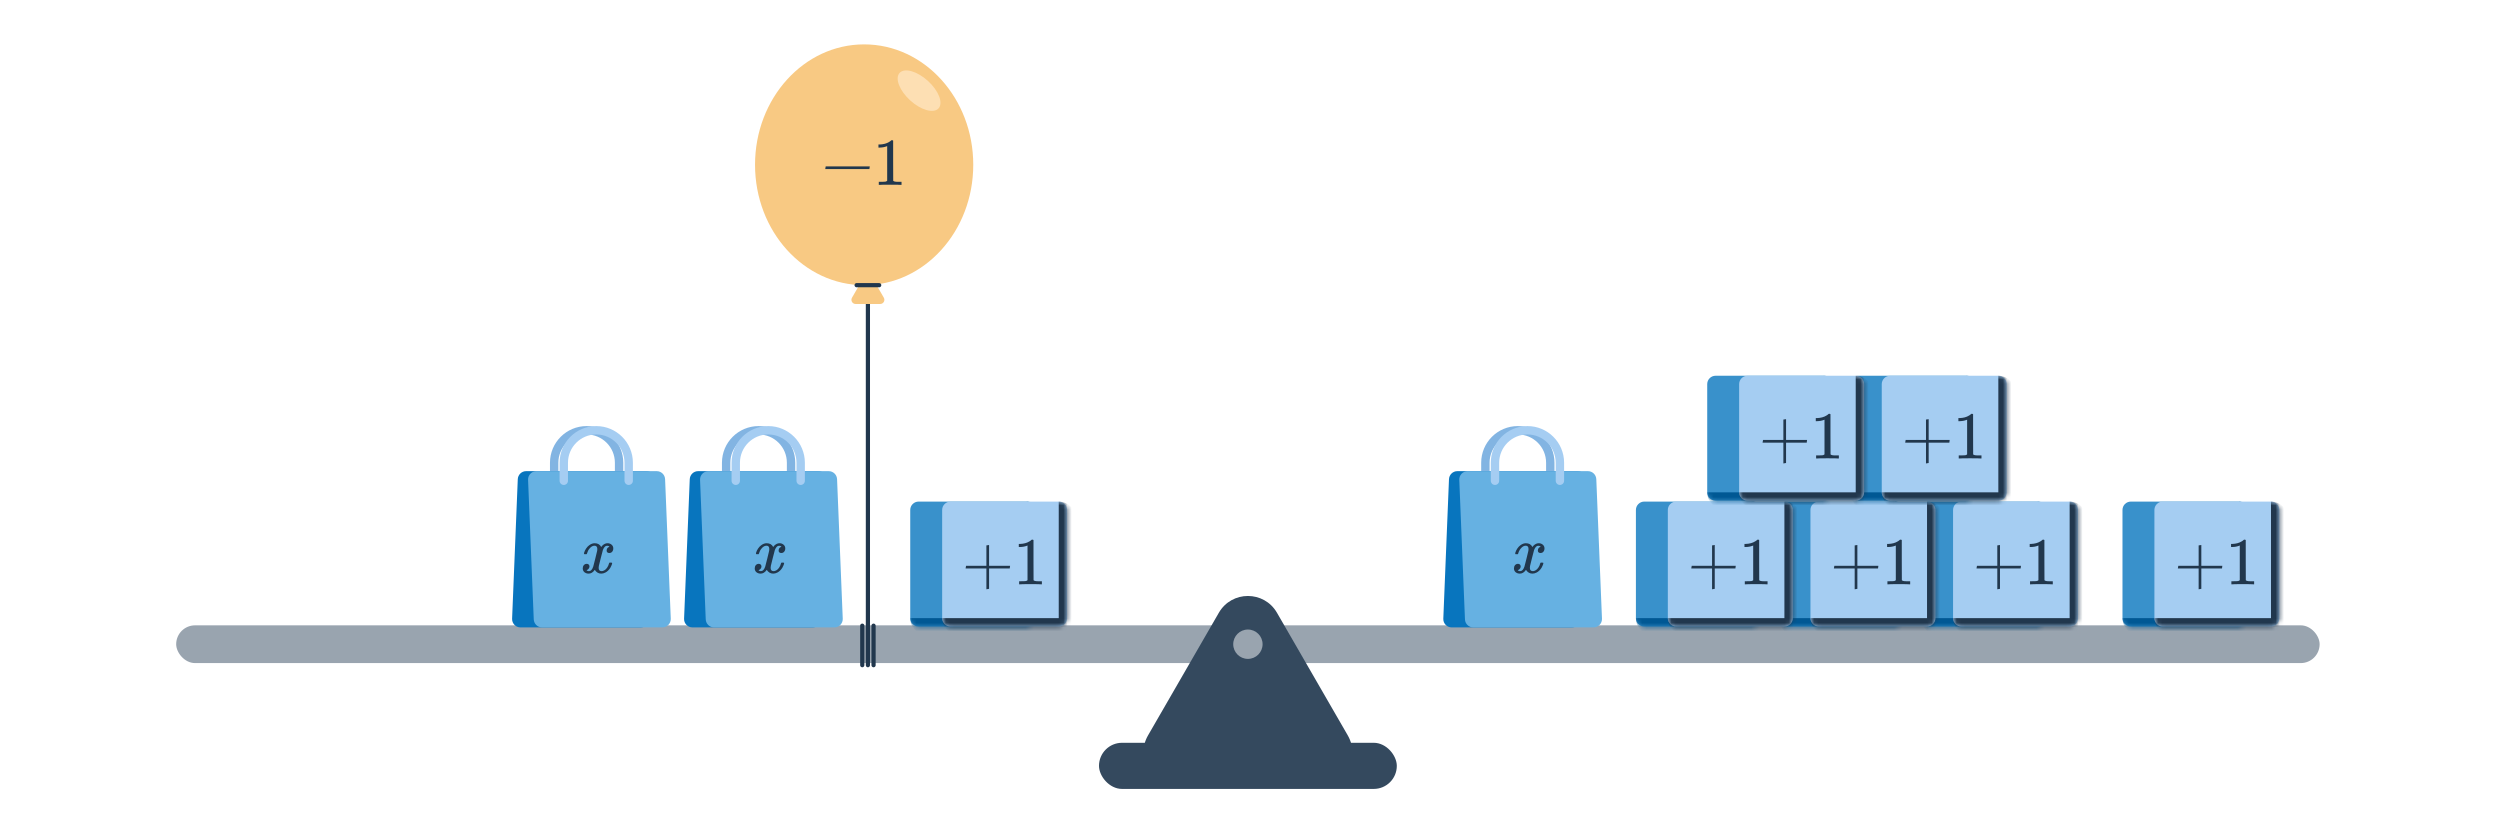 <svg width="596" height="200" viewBox="0 0 596 200" fill="none" xmlns="http://www.w3.org/2000/svg">
<g clip-path="url(#clip0_3751_383)">
<rect x="42" y="149.08" width="511" height="9" rx="4.5" fill="#99A4AF"/>
<rect x="262" y="177.08" width="71" height="11" rx="5.5" fill="#34495E"/>
<path d="M290.572 146.08C293.651 140.747 301.349 140.747 304.428 146.08L321.316 175.33C324.395 180.663 320.546 187.33 314.387 187.33H280.613C274.454 187.33 270.605 180.663 273.684 175.33L290.572 146.08Z" fill="#34495E"/>
<circle cx="297.5" cy="153.58" r="3.5" fill="#99A4AF"/>
<path d="M188.589 114.613V110.314C188.589 106.041 185.125 102.576 180.851 102.576V102.576C176.578 102.576 173.114 106.041 173.114 110.314V114.613" stroke="#82B4E2" stroke-width="2" stroke-linecap="round"/>
<path d="M164.438 114.239C164.482 113.167 165.363 112.32 166.436 112.32H195.104C196.24 112.32 197.148 113.266 197.102 114.402L195.749 147.658C195.705 148.73 194.823 149.576 193.75 149.576H165.083C163.946 149.576 163.038 148.631 163.085 147.495L164.438 114.239Z" fill="#0875BE"/>
<path d="M166.893 114.402C166.847 113.266 167.755 112.32 168.892 112.32H197.559C198.632 112.32 199.514 113.167 199.558 114.239L200.911 147.495C200.957 148.631 200.049 149.576 198.913 149.576H170.245C169.172 149.576 168.29 148.73 168.247 147.658L166.893 114.402Z" fill="#66B1E2"/>
<path d="M190.882 114.613V110.314C190.882 106.041 187.418 102.576 183.144 102.576V102.576C178.871 102.576 175.406 106.041 175.406 110.314V114.613" stroke="#A5CDF2" stroke-width="2" stroke-linecap="round"/>
<path d="M184.328 136.752C183.699 136.752 183.187 136.454 182.792 135.856C182.376 136.454 181.891 136.752 181.336 136.752C180.941 136.752 180.605 136.64 180.328 136.416C180.061 136.182 179.928 135.878 179.928 135.504C179.928 135.195 180.013 134.939 180.184 134.736C180.365 134.523 180.605 134.416 180.904 134.416C181.085 134.416 181.235 134.475 181.352 134.592C181.469 134.699 181.528 134.848 181.528 135.04C181.528 135.115 181.523 135.174 181.512 135.216C181.427 135.515 181.256 135.728 181 135.856L180.84 135.92C180.936 136.08 181.128 136.16 181.416 136.16C181.843 136.16 182.179 135.803 182.424 135.088C182.456 134.992 182.616 134.368 182.904 133.216C183.192 132.064 183.347 131.424 183.368 131.296C183.389 131.2 183.4 131.062 183.4 130.88C183.4 130.358 183.176 130.096 182.728 130.096C182.312 130.096 181.923 130.315 181.56 130.752C181.283 131.072 181.075 131.472 180.936 131.952C180.915 132.048 180.893 132.102 180.872 132.112C180.851 132.123 180.749 132.128 180.568 132.128H180.296C180.211 132.043 180.195 131.926 180.248 131.776C180.344 131.435 180.504 131.099 180.728 130.768C180.952 130.438 181.192 130.182 181.448 130C181.885 129.67 182.323 129.504 182.76 129.504C183.507 129.504 184.029 129.803 184.328 130.4C184.403 130.294 184.499 130.176 184.616 130.048C185 129.686 185.405 129.504 185.832 129.504C186.216 129.504 186.541 129.622 186.808 129.856C187.075 130.08 187.208 130.379 187.208 130.752C187.208 131.062 187.117 131.323 186.936 131.536C186.765 131.739 186.536 131.84 186.248 131.84C186.077 131.84 185.928 131.792 185.8 131.696C185.683 131.59 185.624 131.451 185.624 131.28C185.624 130.832 185.816 130.534 186.2 130.384L186.296 130.336L186.168 130.224C186.061 130.15 185.917 130.112 185.736 130.112C185.619 130.112 185.523 130.128 185.448 130.16C185.16 130.31 184.92 130.63 184.728 131.12C184.696 131.216 184.536 131.83 184.248 132.96C183.96 134.08 183.8 134.726 183.768 134.896C183.736 135.056 183.72 135.216 183.72 135.376C183.72 135.899 183.955 136.16 184.424 136.16C184.531 136.16 184.627 136.15 184.712 136.128C185.256 135.968 185.688 135.542 186.008 134.848C186.147 134.496 186.216 134.294 186.216 134.24C186.216 134.23 186.248 134.192 186.312 134.128H186.584C186.797 134.128 186.909 134.144 186.92 134.176C186.931 134.187 186.936 134.219 186.936 134.272C186.936 134.358 186.888 134.523 186.792 134.768C186.696 135.003 186.6 135.2 186.504 135.36C186.173 135.883 185.779 136.262 185.32 136.496C184.989 136.667 184.659 136.752 184.328 136.752Z" fill="#21374D"/>
<path d="M147.589 114.613V110.314C147.589 106.041 144.125 102.576 139.851 102.576V102.576C135.578 102.576 132.114 106.041 132.114 110.314V114.613" stroke="#82B4E2" stroke-width="2" stroke-linecap="round"/>
<path d="M123.438 114.239C123.482 113.167 124.363 112.32 125.436 112.32H154.104C155.24 112.32 156.148 113.266 156.102 114.402L154.749 147.658C154.705 148.73 153.823 149.576 152.75 149.576H124.083C122.946 149.576 122.038 148.631 122.085 147.495L123.438 114.239Z" fill="#0875BE"/>
<path d="M125.893 114.402C125.847 113.266 126.755 112.32 127.892 112.32H156.559C157.632 112.32 158.514 113.167 158.558 114.239L159.911 147.495C159.957 148.631 159.049 149.576 157.913 149.576H129.245C128.172 149.576 127.29 148.73 127.247 147.658L125.893 114.402Z" fill="#66B1E2"/>
<path d="M149.882 114.613V110.314C149.882 106.041 146.418 102.576 142.144 102.576V102.576C137.871 102.576 134.406 106.041 134.406 110.314V114.613" stroke="#A5CDF2" stroke-width="2" stroke-linecap="round"/>
<path d="M143.328 136.752C142.699 136.752 142.187 136.454 141.792 135.856C141.376 136.454 140.891 136.752 140.336 136.752C139.941 136.752 139.605 136.64 139.328 136.416C139.061 136.182 138.928 135.878 138.928 135.504C138.928 135.195 139.013 134.939 139.184 134.736C139.365 134.523 139.605 134.416 139.904 134.416C140.085 134.416 140.235 134.475 140.352 134.592C140.469 134.699 140.528 134.848 140.528 135.04C140.528 135.115 140.523 135.174 140.512 135.216C140.427 135.515 140.256 135.728 140 135.856L139.84 135.92C139.936 136.08 140.128 136.16 140.416 136.16C140.843 136.16 141.179 135.803 141.424 135.088C141.456 134.992 141.616 134.368 141.904 133.216C142.192 132.064 142.347 131.424 142.368 131.296C142.389 131.2 142.4 131.062 142.4 130.88C142.4 130.358 142.176 130.096 141.728 130.096C141.312 130.096 140.923 130.315 140.56 130.752C140.283 131.072 140.075 131.472 139.936 131.952C139.915 132.048 139.893 132.102 139.872 132.112C139.851 132.123 139.749 132.128 139.568 132.128H139.296C139.211 132.043 139.195 131.926 139.248 131.776C139.344 131.435 139.504 131.099 139.728 130.768C139.952 130.438 140.192 130.182 140.448 130C140.885 129.67 141.323 129.504 141.76 129.504C142.507 129.504 143.029 129.803 143.328 130.4C143.403 130.294 143.499 130.176 143.616 130.048C144 129.686 144.405 129.504 144.832 129.504C145.216 129.504 145.541 129.622 145.808 129.856C146.075 130.08 146.208 130.379 146.208 130.752C146.208 131.062 146.117 131.323 145.936 131.536C145.765 131.739 145.536 131.84 145.248 131.84C145.077 131.84 144.928 131.792 144.8 131.696C144.683 131.59 144.624 131.451 144.624 131.28C144.624 130.832 144.816 130.534 145.2 130.384L145.296 130.336L145.168 130.224C145.061 130.15 144.917 130.112 144.736 130.112C144.619 130.112 144.523 130.128 144.448 130.16C144.16 130.31 143.92 130.63 143.728 131.12C143.696 131.216 143.536 131.83 143.248 132.96C142.96 134.08 142.8 134.726 142.768 134.896C142.736 135.056 142.72 135.216 142.72 135.376C142.72 135.899 142.955 136.16 143.424 136.16C143.531 136.16 143.627 136.15 143.712 136.128C144.256 135.968 144.688 135.542 145.008 134.848C145.147 134.496 145.216 134.294 145.216 134.24C145.216 134.23 145.248 134.192 145.312 134.128H145.584C145.797 134.128 145.909 134.144 145.92 134.176C145.931 134.187 145.936 134.219 145.936 134.272C145.936 134.358 145.888 134.523 145.792 134.768C145.696 135.003 145.6 135.2 145.504 135.36C145.173 135.883 144.779 136.262 144.32 136.496C143.989 136.667 143.659 136.752 143.328 136.752Z" fill="#21374D"/>
<path d="M206.909 68.434V158.58M208.255 149.162V158.58M205.564 149.162V158.58" stroke="#21374D" stroke-linecap="round"/>
<path d="M206.043 65.898C206.428 65.231 207.39 65.231 207.775 65.898L210.704 70.971C211.089 71.638 210.608 72.471 209.838 72.471H203.98C203.211 72.471 202.729 71.638 203.114 70.971L206.043 65.898Z" fill="#F8C983"/>
<ellipse cx="206.012" cy="39.283" rx="26.012" ry="28.703" fill="#F8C983"/>
<ellipse cx="219.105" cy="21.612" rx="3.139" ry="6.279" transform="rotate(132.297 219.105 21.612)" fill="#FDDFB3"/>
<path d="M207.264 40.304H196.736L196.848 39.664H207.36L207.264 40.304ZM214.75 44.08C214.568 44.048 213.72 44.032 212.206 44.032C210.712 44.032 209.875 44.048 209.694 44.08H209.502V43.344H209.918C210.536 43.344 210.936 43.328 211.118 43.296C211.203 43.285 211.331 43.221 211.502 43.104V34.832C211.48 34.832 211.438 34.848 211.374 34.88C210.883 35.072 210.334 35.173 209.726 35.184H209.422V34.448H209.726C210.622 34.416 211.368 34.213 211.966 33.84C212.158 33.733 212.323 33.611 212.462 33.472C212.483 33.44 212.547 33.424 212.654 33.424C212.76 33.424 212.851 33.456 212.926 33.52V38.304L212.942 43.104C213.102 43.264 213.448 43.344 213.982 43.344H214.51H214.926V44.08H214.75Z" fill="#21374D"/>
<path d="M204.218 67.986H209.6" stroke="#21374D" stroke-linecap="round"/>
<path d="M369.589 114.613V110.314C369.589 106.041 366.125 102.576 361.851 102.576V102.576C357.578 102.576 354.114 106.041 354.114 110.314V114.613" stroke="#82B4E2" stroke-width="2" stroke-linecap="round"/>
<path d="M345.438 114.239C345.482 113.167 346.363 112.32 347.436 112.32H376.104C377.24 112.32 378.148 113.266 378.102 114.402L376.749 147.658C376.705 148.73 375.823 149.576 374.75 149.576H346.083C344.946 149.576 344.038 148.631 344.085 147.495L345.438 114.239Z" fill="#0875BE"/>
<path d="M347.893 114.402C347.847 113.266 348.755 112.32 349.892 112.32H378.559C379.632 112.32 380.514 113.167 380.558 114.239L381.911 147.495C381.957 148.631 381.049 149.576 379.913 149.576H351.245C350.172 149.576 349.29 148.73 349.247 147.658L347.893 114.402Z" fill="#66B1E2"/>
<path d="M371.882 114.613V110.314C371.882 106.041 368.418 102.576 364.144 102.576V102.576C359.871 102.576 356.406 106.041 356.406 110.314V114.613" stroke="#A5CDF2" stroke-width="2" stroke-linecap="round"/>
<path d="M365.328 136.752C364.699 136.752 364.187 136.454 363.792 135.856C363.376 136.454 362.891 136.752 362.336 136.752C361.941 136.752 361.605 136.64 361.328 136.416C361.061 136.182 360.928 135.878 360.928 135.504C360.928 135.195 361.013 134.939 361.184 134.736C361.365 134.523 361.605 134.416 361.904 134.416C362.085 134.416 362.235 134.475 362.352 134.592C362.469 134.699 362.528 134.848 362.528 135.04C362.528 135.115 362.523 135.174 362.512 135.216C362.427 135.515 362.256 135.728 362 135.856L361.84 135.92C361.936 136.08 362.128 136.16 362.416 136.16C362.843 136.16 363.179 135.803 363.424 135.088C363.456 134.992 363.616 134.368 363.904 133.216C364.192 132.064 364.347 131.424 364.368 131.296C364.389 131.2 364.4 131.062 364.4 130.88C364.4 130.358 364.176 130.096 363.728 130.096C363.312 130.096 362.923 130.315 362.56 130.752C362.283 131.072 362.075 131.472 361.936 131.952C361.915 132.048 361.893 132.102 361.872 132.112C361.851 132.123 361.749 132.128 361.568 132.128H361.296C361.211 132.043 361.195 131.926 361.248 131.776C361.344 131.435 361.504 131.099 361.728 130.768C361.952 130.438 362.192 130.182 362.448 130C362.885 129.67 363.323 129.504 363.76 129.504C364.507 129.504 365.029 129.803 365.328 130.4C365.403 130.294 365.499 130.176 365.616 130.048C366 129.686 366.405 129.504 366.832 129.504C367.216 129.504 367.541 129.622 367.808 129.856C368.075 130.08 368.208 130.379 368.208 130.752C368.208 131.062 368.117 131.323 367.936 131.536C367.765 131.739 367.536 131.84 367.248 131.84C367.077 131.84 366.928 131.792 366.8 131.696C366.683 131.59 366.624 131.451 366.624 131.28C366.624 130.832 366.816 130.534 367.2 130.384L367.296 130.336L367.168 130.224C367.061 130.15 366.917 130.112 366.736 130.112C366.619 130.112 366.523 130.128 366.448 130.16C366.16 130.31 365.92 130.63 365.728 131.12C365.696 131.216 365.536 131.83 365.248 132.96C364.96 134.08 364.8 134.726 364.768 134.896C364.736 135.056 364.72 135.216 364.72 135.376C364.72 135.899 364.955 136.16 365.424 136.16C365.531 136.16 365.627 136.15 365.712 136.128C366.256 135.968 366.688 135.542 367.008 134.848C367.147 134.496 367.216 134.294 367.216 134.24C367.216 134.23 367.248 134.192 367.312 134.128H367.584C367.797 134.128 367.909 134.144 367.92 134.176C367.931 134.187 367.936 134.219 367.936 134.272C367.936 134.358 367.888 134.523 367.792 134.768C367.696 135.003 367.6 135.2 367.504 135.36C367.173 135.883 366.779 136.262 366.32 136.496C365.989 136.667 365.659 136.752 365.328 136.752Z" fill="#21374D"/>
<mask id="path-26-inside-1_3751_383" fill="white">
<path d="M458 121.576C458 120.472 458.895 119.576 460 119.576H485.792C486.897 119.576 487.792 120.472 487.792 121.576V147.369C487.792 148.473 486.897 149.369 485.792 149.369H460C458.895 149.369 458 148.473 458 147.369V121.576Z"/>
</mask>
<path d="M458 121.576C458 120.472 458.895 119.576 460 119.576H485.792C486.897 119.576 487.792 120.472 487.792 121.576V147.369C487.792 148.473 486.897 149.369 485.792 149.369H460C458.895 149.369 458 148.473 458 147.369V121.576Z" fill="#3991CB"/>
<path d="M458 119.576H487.792H458ZM489.792 147.369C489.792 149.578 488.001 151.369 485.792 151.369H462C459.791 151.369 458 149.578 458 147.369C458 147.369 458.895 147.369 460 147.369H485.792H489.792ZM458 149.369V119.576V149.369ZM485.792 119.576C488.001 119.576 489.792 121.367 489.792 123.576V147.369C489.792 149.578 488.001 151.369 485.792 151.369V147.369V121.576C485.792 120.472 485.792 119.576 485.792 119.576Z" fill="#005894" mask="url(#path-26-inside-1_3751_383)"/>
<mask id="path-28-inside-2_3751_383" fill="white">
<path d="M465.61 121.576C465.61 120.472 466.506 119.576 467.61 119.576H493.403C494.507 119.576 495.403 120.472 495.403 121.576V147.369C495.403 148.473 494.507 149.369 493.403 149.369H467.61C466.506 149.369 465.61 148.473 465.61 147.369V121.576Z"/>
</mask>
<path d="M465.61 121.576C465.61 120.472 466.506 119.576 467.61 119.576H493.403C494.507 119.576 495.403 120.472 495.403 121.576V147.369C495.403 148.473 494.507 149.369 493.403 149.369H467.61C466.506 149.369 465.61 148.473 465.61 147.369V121.576Z" fill="#A5CDF2"/>
<path d="M465.61 119.576H495.403H465.61ZM497.403 147.369C497.403 149.578 495.612 151.369 493.403 151.369H469.61C467.401 151.369 465.61 149.578 465.61 147.369C465.61 147.369 466.506 147.369 467.61 147.369H493.403H497.403ZM465.61 149.369V119.576V149.369ZM493.403 119.576C495.612 119.576 497.403 121.367 497.403 123.576V147.369C497.403 149.578 495.612 151.369 493.403 151.369V147.369V121.576C493.403 120.472 493.403 119.576 493.403 119.576Z" fill="#21374D" mask="url(#path-28-inside-2_3751_383)"/>
<path d="M476.796 134.888H481.804L481.724 135.528H476.796V140.376L476.156 140.488V135.528H471.196L471.308 134.888H476.156V130.024L476.796 129.928V134.888ZM489.209 139.304C489.028 139.272 488.18 139.256 486.665 139.256C485.172 139.256 484.335 139.272 484.153 139.304H483.961V138.568H484.377C484.996 138.568 485.396 138.552 485.577 138.52C485.663 138.509 485.791 138.445 485.961 138.328V130.056C485.94 130.056 485.897 130.072 485.833 130.104C485.343 130.296 484.793 130.397 484.185 130.408H483.881V129.672H484.185C485.081 129.64 485.828 129.437 486.425 129.064C486.617 128.957 486.783 128.834 486.921 128.696C486.943 128.664 487.007 128.648 487.113 128.648C487.22 128.648 487.311 128.68 487.385 128.744V133.528L487.401 138.328C487.561 138.488 487.908 138.568 488.441 138.568H488.969H489.385V139.304H489.209Z" fill="#21374D"/>
<mask id="path-31-inside-3_3751_383" fill="white">
<path d="M506 121.576C506 120.472 506.895 119.576 508 119.576H533.792C534.897 119.576 535.792 120.472 535.792 121.576V147.369C535.792 148.473 534.897 149.369 533.792 149.369H508C506.895 149.369 506 148.473 506 147.369V121.576Z"/>
</mask>
<path d="M506 121.576C506 120.472 506.895 119.576 508 119.576H533.792C534.897 119.576 535.792 120.472 535.792 121.576V147.369C535.792 148.473 534.897 149.369 533.792 149.369H508C506.895 149.369 506 148.473 506 147.369V121.576Z" fill="#3991CB"/>
<path d="M506 119.576H535.792H506ZM537.792 147.369C537.792 149.578 536.001 151.369 533.792 151.369H510C507.791 151.369 506 149.578 506 147.369C506 147.369 506.895 147.369 508 147.369H533.792H537.792ZM506 149.369V119.576V149.369ZM533.792 119.576C536.001 119.576 537.792 121.367 537.792 123.576V147.369C537.792 149.578 536.001 151.369 533.792 151.369V147.369V121.576C533.792 120.472 533.792 119.576 533.792 119.576Z" fill="#005894" mask="url(#path-31-inside-3_3751_383)"/>
<mask id="path-33-inside-4_3751_383" fill="white">
<path d="M513.61 121.576C513.61 120.472 514.506 119.576 515.61 119.576H541.403C542.507 119.576 543.403 120.472 543.403 121.576V147.369C543.403 148.473 542.507 149.369 541.403 149.369H515.61C514.506 149.369 513.61 148.473 513.61 147.369V121.576Z"/>
</mask>
<path d="M513.61 121.576C513.61 120.472 514.506 119.576 515.61 119.576H541.403C542.507 119.576 543.403 120.472 543.403 121.576V147.369C543.403 148.473 542.507 149.369 541.403 149.369H515.61C514.506 149.369 513.61 148.473 513.61 147.369V121.576Z" fill="#A5CDF2"/>
<path d="M513.61 119.576H543.403H513.61ZM545.403 147.369C545.403 149.578 543.612 151.369 541.403 151.369H517.61C515.401 151.369 513.61 149.578 513.61 147.369C513.61 147.369 514.506 147.369 515.61 147.369H541.403H545.403ZM513.61 149.369V119.576V149.369ZM541.403 119.576C543.612 119.576 545.403 121.367 545.403 123.576V147.369C545.403 149.578 543.612 151.369 541.403 151.369V147.369V121.576C541.403 120.472 541.403 119.576 541.403 119.576Z" fill="#21374D" mask="url(#path-33-inside-4_3751_383)"/>
<path d="M524.796 134.888H529.804L529.724 135.528H524.796V140.376L524.156 140.488V135.528H519.196L519.308 134.888H524.156V130.024L524.796 129.928V134.888ZM537.209 139.304C537.028 139.272 536.18 139.256 534.665 139.256C533.172 139.256 532.335 139.272 532.153 139.304H531.961V138.568H532.377C532.996 138.568 533.396 138.552 533.577 138.52C533.663 138.509 533.791 138.445 533.961 138.328V130.056C533.94 130.056 533.897 130.072 533.833 130.104C533.343 130.296 532.793 130.397 532.185 130.408H531.881V129.672H532.185C533.081 129.64 533.828 129.437 534.425 129.064C534.617 128.957 534.783 128.834 534.921 128.696C534.943 128.664 535.007 128.648 535.113 128.648C535.22 128.648 535.311 128.68 535.385 128.744V133.528L535.401 138.328C535.561 138.488 535.908 138.568 536.441 138.568H536.969H537.385V139.304H537.209Z" fill="#21374D"/>
<mask id="path-36-inside-5_3751_383" fill="white">
<path d="M217 121.576C217 120.472 217.895 119.576 219 119.576H244.792C245.897 119.576 246.792 120.472 246.792 121.576V147.369C246.792 148.473 245.897 149.369 244.792 149.369H219C217.895 149.369 217 148.473 217 147.369V121.576Z"/>
</mask>
<path d="M217 121.576C217 120.472 217.895 119.576 219 119.576H244.792C245.897 119.576 246.792 120.472 246.792 121.576V147.369C246.792 148.473 245.897 149.369 244.792 149.369H219C217.895 149.369 217 148.473 217 147.369V121.576Z" fill="#3991CB"/>
<path d="M217 119.576H246.792H217ZM248.792 147.369C248.792 149.578 247.001 151.369 244.792 151.369H221C218.791 151.369 217 149.578 217 147.369C217 147.369 217.895 147.369 219 147.369H244.792H248.792ZM217 149.369V119.576V149.369ZM244.792 119.576C247.001 119.576 248.792 121.367 248.792 123.576V147.369C248.792 149.578 247.001 151.369 244.792 151.369V147.369V121.576C244.792 120.472 244.792 119.576 244.792 119.576Z" fill="#005894" mask="url(#path-36-inside-5_3751_383)"/>
<mask id="path-38-inside-6_3751_383" fill="white">
<path d="M224.61 121.576C224.61 120.472 225.506 119.576 226.61 119.576H252.403C253.507 119.576 254.403 120.472 254.403 121.576V147.369C254.403 148.473 253.507 149.369 252.403 149.369H226.61C225.506 149.369 224.61 148.473 224.61 147.369V121.576Z"/>
</mask>
<path d="M224.61 121.576C224.61 120.472 225.506 119.576 226.61 119.576H252.403C253.507 119.576 254.403 120.472 254.403 121.576V147.369C254.403 148.473 253.507 149.369 252.403 149.369H226.61C225.506 149.369 224.61 148.473 224.61 147.369V121.576Z" fill="#A5CDF2"/>
<path d="M224.61 119.576H254.403H224.61ZM256.403 147.369C256.403 149.578 254.612 151.369 252.403 151.369H228.61C226.401 151.369 224.61 149.578 224.61 147.369C224.61 147.369 225.506 147.369 226.61 147.369H252.403H256.403ZM224.61 149.369V119.576V149.369ZM252.403 119.576C254.612 119.576 256.403 121.367 256.403 123.576V147.369C256.403 149.578 254.612 151.369 252.403 151.369V147.369V121.576C252.403 120.472 252.403 119.576 252.403 119.576Z" fill="#21374D" mask="url(#path-38-inside-6_3751_383)"/>
<path d="M235.796 134.888H240.804L240.724 135.528H235.796V140.376L235.156 140.488V135.528H230.196L230.308 134.888H235.156V130.024L235.796 129.928V134.888ZM248.209 139.304C248.028 139.272 247.18 139.256 245.665 139.256C244.172 139.256 243.335 139.272 243.153 139.304H242.961V138.568H243.377C243.996 138.568 244.396 138.552 244.577 138.52C244.663 138.509 244.791 138.445 244.961 138.328V130.056C244.94 130.056 244.897 130.072 244.833 130.104C244.343 130.296 243.793 130.397 243.185 130.408H242.881V129.672H243.185C244.081 129.64 244.828 129.437 245.425 129.064C245.617 128.957 245.783 128.834 245.921 128.696C245.943 128.664 246.007 128.648 246.113 128.648C246.22 128.648 246.311 128.68 246.385 128.744V133.528L246.401 138.328C246.561 138.488 246.908 138.568 247.441 138.568H247.969H248.385V139.304H248.209Z" fill="#21374D"/>
<mask id="path-41-inside-7_3751_383" fill="white">
<path d="M424 121.576C424 120.472 424.895 119.576 426 119.576H451.792C452.897 119.576 453.792 120.472 453.792 121.576V147.369C453.792 148.473 452.897 149.369 451.792 149.369H426C424.895 149.369 424 148.473 424 147.369V121.576Z"/>
</mask>
<path d="M424 121.576C424 120.472 424.895 119.576 426 119.576H451.792C452.897 119.576 453.792 120.472 453.792 121.576V147.369C453.792 148.473 452.897 149.369 451.792 149.369H426C424.895 149.369 424 148.473 424 147.369V121.576Z" fill="#3991CB"/>
<path d="M424 119.576H453.792H424ZM455.792 147.369C455.792 149.578 454.001 151.369 451.792 151.369H428C425.791 151.369 424 149.578 424 147.369C424 147.369 424.895 147.369 426 147.369H451.792H455.792ZM424 149.369V119.576V149.369ZM451.792 119.576C454.001 119.576 455.792 121.367 455.792 123.576V147.369C455.792 149.578 454.001 151.369 451.792 151.369V147.369V121.576C451.792 120.472 451.792 119.576 451.792 119.576Z" fill="#005894" mask="url(#path-41-inside-7_3751_383)"/>
<mask id="path-43-inside-8_3751_383" fill="white">
<path d="M431.61 121.576C431.61 120.472 432.506 119.576 433.61 119.576H459.403C460.507 119.576 461.403 120.472 461.403 121.576V147.369C461.403 148.473 460.507 149.369 459.403 149.369H433.61C432.506 149.369 431.61 148.473 431.61 147.369V121.576Z"/>
</mask>
<path d="M431.61 121.576C431.61 120.472 432.506 119.576 433.61 119.576H459.403C460.507 119.576 461.403 120.472 461.403 121.576V147.369C461.403 148.473 460.507 149.369 459.403 149.369H433.61C432.506 149.369 431.61 148.473 431.61 147.369V121.576Z" fill="#A5CDF2"/>
<path d="M431.61 119.576H461.403H431.61ZM463.403 147.369C463.403 149.578 461.612 151.369 459.403 151.369H435.61C433.401 151.369 431.61 149.578 431.61 147.369C431.61 147.369 432.506 147.369 433.61 147.369H459.403H463.403ZM431.61 149.369V119.576V149.369ZM459.403 119.576C461.612 119.576 463.403 121.367 463.403 123.576V147.369C463.403 149.578 461.612 151.369 459.403 151.369V147.369V121.576C459.403 120.472 459.403 119.576 459.403 119.576Z" fill="#21374D" mask="url(#path-43-inside-8_3751_383)"/>
<path d="M442.796 134.888H447.804L447.724 135.528H442.796V140.376L442.156 140.488V135.528H437.196L437.308 134.888H442.156V130.024L442.796 129.928V134.888ZM455.209 139.304C455.028 139.272 454.18 139.256 452.665 139.256C451.172 139.256 450.335 139.272 450.153 139.304H449.961V138.568H450.377C450.996 138.568 451.396 138.552 451.577 138.52C451.663 138.509 451.791 138.445 451.961 138.328V130.056C451.94 130.056 451.897 130.072 451.833 130.104C451.343 130.296 450.793 130.397 450.185 130.408H449.881V129.672H450.185C451.081 129.64 451.828 129.437 452.425 129.064C452.617 128.957 452.783 128.834 452.921 128.696C452.943 128.664 453.007 128.648 453.113 128.648C453.22 128.648 453.311 128.68 453.385 128.744V133.528L453.401 138.328C453.561 138.488 453.908 138.568 454.441 138.568H454.969H455.385V139.304H455.209Z" fill="#21374D"/>
<mask id="path-46-inside-9_3751_383" fill="white">
<path d="M441 91.576C441 90.472 441.895 89.576 443 89.576H468.792C469.897 89.576 470.792 90.472 470.792 91.576V117.369C470.792 118.473 469.897 119.369 468.792 119.369H443C441.895 119.369 441 118.473 441 117.369V91.576Z"/>
</mask>
<path d="M441 91.576C441 90.472 441.895 89.576 443 89.576H468.792C469.897 89.576 470.792 90.472 470.792 91.576V117.369C470.792 118.473 469.897 119.369 468.792 119.369H443C441.895 119.369 441 118.473 441 117.369V91.576Z" fill="#3991CB"/>
<path d="M441 89.576H470.792H441ZM472.792 117.369C472.792 119.578 471.001 121.369 468.792 121.369H445C442.791 121.369 441 119.578 441 117.369C441 117.369 441.895 117.369 443 117.369H468.792H472.792ZM441 119.369V89.576V119.369ZM468.792 89.576C471.001 89.576 472.792 91.367 472.792 93.576V117.369C472.792 119.578 471.001 121.369 468.792 121.369V117.369V91.576C468.792 90.472 468.792 89.576 468.792 89.576Z" fill="#005894" mask="url(#path-46-inside-9_3751_383)"/>
<mask id="path-48-inside-10_3751_383" fill="white">
<path d="M448.61 91.576C448.61 90.472 449.506 89.576 450.61 89.576H476.403C477.507 89.576 478.403 90.472 478.403 91.576V117.369C478.403 118.473 477.507 119.369 476.403 119.369H450.61C449.506 119.369 448.61 118.473 448.61 117.369V91.576Z"/>
</mask>
<path d="M448.61 91.576C448.61 90.472 449.506 89.576 450.61 89.576H476.403C477.507 89.576 478.403 90.472 478.403 91.576V117.369C478.403 118.473 477.507 119.369 476.403 119.369H450.61C449.506 119.369 448.61 118.473 448.61 117.369V91.576Z" fill="#A5CDF2"/>
<path d="M448.61 89.576H478.403H448.61ZM480.403 117.369C480.403 119.578 478.612 121.369 476.403 121.369H452.61C450.401 121.369 448.61 119.578 448.61 117.369C448.61 117.369 449.506 117.369 450.61 117.369H476.403H480.403ZM448.61 119.369V89.576V119.369ZM476.403 89.576C478.612 89.576 480.403 91.367 480.403 93.576V117.369C480.403 119.578 478.612 121.369 476.403 121.369V117.369V91.576C476.403 90.472 476.403 89.576 476.403 89.576Z" fill="#21374D" mask="url(#path-48-inside-10_3751_383)"/>
<path d="M459.796 104.888H464.804L464.724 105.528H459.796V110.376L459.156 110.488V105.528H454.196L454.308 104.888H459.156V100.024L459.796 99.928V104.888ZM472.209 109.304C472.028 109.272 471.18 109.256 469.665 109.256C468.172 109.256 467.335 109.272 467.153 109.304H466.961V108.568H467.377C467.996 108.568 468.396 108.552 468.577 108.52C468.663 108.509 468.791 108.445 468.961 108.328V100.056C468.94 100.056 468.897 100.072 468.833 100.104C468.343 100.296 467.793 100.397 467.185 100.408H466.881V99.672H467.185C468.081 99.64 468.828 99.437 469.425 99.064C469.617 98.957 469.783 98.834 469.921 98.696C469.943 98.664 470.007 98.648 470.113 98.648C470.22 98.648 470.311 98.68 470.385 98.744V103.528L470.401 108.328C470.561 108.488 470.908 108.568 471.441 108.568H471.969H472.385V109.304H472.209Z" fill="#21374D"/>
<mask id="path-51-inside-11_3751_383" fill="white">
<path d="M390 121.576C390 120.472 390.895 119.576 392 119.576H417.792C418.897 119.576 419.792 120.472 419.792 121.576V147.369C419.792 148.473 418.897 149.369 417.792 149.369H392C390.895 149.369 390 148.473 390 147.369V121.576Z"/>
</mask>
<path d="M390 121.576C390 120.472 390.895 119.576 392 119.576H417.792C418.897 119.576 419.792 120.472 419.792 121.576V147.369C419.792 148.473 418.897 149.369 417.792 149.369H392C390.895 149.369 390 148.473 390 147.369V121.576Z" fill="#3991CB"/>
<path d="M390 119.576H419.792H390ZM421.792 147.369C421.792 149.578 420.001 151.369 417.792 151.369H394C391.791 151.369 390 149.578 390 147.369C390 147.369 390.895 147.369 392 147.369H417.792H421.792ZM390 149.369V119.576V149.369ZM417.792 119.576C420.001 119.576 421.792 121.367 421.792 123.576V147.369C421.792 149.578 420.001 151.369 417.792 151.369V147.369V121.576C417.792 120.472 417.792 119.576 417.792 119.576Z" fill="#005894" mask="url(#path-51-inside-11_3751_383)"/>
<mask id="path-53-inside-12_3751_383" fill="white">
<path d="M397.61 121.576C397.61 120.472 398.506 119.576 399.61 119.576H425.403C426.507 119.576 427.403 120.472 427.403 121.576V147.369C427.403 148.473 426.507 149.369 425.403 149.369H399.61C398.506 149.369 397.61 148.473 397.61 147.369V121.576Z"/>
</mask>
<path d="M397.61 121.576C397.61 120.472 398.506 119.576 399.61 119.576H425.403C426.507 119.576 427.403 120.472 427.403 121.576V147.369C427.403 148.473 426.507 149.369 425.403 149.369H399.61C398.506 149.369 397.61 148.473 397.61 147.369V121.576Z" fill="#A5CDF2"/>
<path d="M397.61 119.576H427.403H397.61ZM429.403 147.369C429.403 149.578 427.612 151.369 425.403 151.369H401.61C399.401 151.369 397.61 149.578 397.61 147.369C397.61 147.369 398.506 147.369 399.61 147.369H425.403H429.403ZM397.61 149.369V119.576V149.369ZM425.403 119.576C427.612 119.576 429.403 121.367 429.403 123.576V147.369C429.403 149.578 427.612 151.369 425.403 151.369V147.369V121.576C425.403 120.472 425.403 119.576 425.403 119.576Z" fill="#21374D" mask="url(#path-53-inside-12_3751_383)"/>
<path d="M408.796 134.888H413.804L413.724 135.528H408.796V140.376L408.156 140.488V135.528H403.196L403.308 134.888H408.156V130.024L408.796 129.928V134.888ZM421.209 139.304C421.028 139.272 420.18 139.256 418.665 139.256C417.172 139.256 416.335 139.272 416.153 139.304H415.961V138.568H416.377C416.996 138.568 417.396 138.552 417.577 138.52C417.663 138.509 417.791 138.445 417.961 138.328V130.056C417.94 130.056 417.897 130.072 417.833 130.104C417.343 130.296 416.793 130.397 416.185 130.408H415.881V129.672H416.185C417.081 129.64 417.828 129.437 418.425 129.064C418.617 128.957 418.783 128.834 418.921 128.696C418.943 128.664 419.007 128.648 419.113 128.648C419.22 128.648 419.311 128.68 419.385 128.744V133.528L419.401 138.328C419.561 138.488 419.908 138.568 420.441 138.568H420.969H421.385V139.304H421.209Z" fill="#21374D"/>
<mask id="path-56-inside-13_3751_383" fill="white">
<path d="M407 91.576C407 90.472 407.895 89.576 409 89.576H434.792C435.897 89.576 436.792 90.472 436.792 91.576V117.369C436.792 118.473 435.897 119.369 434.792 119.369H409C407.895 119.369 407 118.473 407 117.369V91.576Z"/>
</mask>
<path d="M407 91.576C407 90.472 407.895 89.576 409 89.576H434.792C435.897 89.576 436.792 90.472 436.792 91.576V117.369C436.792 118.473 435.897 119.369 434.792 119.369H409C407.895 119.369 407 118.473 407 117.369V91.576Z" fill="#3991CB"/>
<path d="M407 89.576H436.792H407ZM438.792 117.369C438.792 119.578 437.001 121.369 434.792 121.369H411C408.791 121.369 407 119.578 407 117.369C407 117.369 407.895 117.369 409 117.369H434.792H438.792ZM407 119.369V89.576V119.369ZM434.792 89.576C437.001 89.576 438.792 91.367 438.792 93.576V117.369C438.792 119.578 437.001 121.369 434.792 121.369V117.369V91.576C434.792 90.472 434.792 89.576 434.792 89.576Z" fill="#005894" mask="url(#path-56-inside-13_3751_383)"/>
<mask id="path-58-inside-14_3751_383" fill="white">
<path d="M414.61 91.576C414.61 90.472 415.506 89.576 416.61 89.576H442.403C443.507 89.576 444.403 90.472 444.403 91.576V117.369C444.403 118.473 443.507 119.369 442.403 119.369H416.61C415.506 119.369 414.61 118.473 414.61 117.369V91.576Z"/>
</mask>
<path d="M414.61 91.576C414.61 90.472 415.506 89.576 416.61 89.576H442.403C443.507 89.576 444.403 90.472 444.403 91.576V117.369C444.403 118.473 443.507 119.369 442.403 119.369H416.61C415.506 119.369 414.61 118.473 414.61 117.369V91.576Z" fill="#A5CDF2"/>
<path d="M414.61 89.576H444.403H414.61ZM446.403 117.369C446.403 119.578 444.612 121.369 442.403 121.369H418.61C416.401 121.369 414.61 119.578 414.61 117.369C414.61 117.369 415.506 117.369 416.61 117.369H442.403H446.403ZM414.61 119.369V89.576V119.369ZM442.403 89.576C444.612 89.576 446.403 91.367 446.403 93.576V117.369C446.403 119.578 444.612 121.369 442.403 121.369V117.369V91.576C442.403 90.472 442.403 89.576 442.403 89.576Z" fill="#21374D" mask="url(#path-58-inside-14_3751_383)"/>
<path d="M425.796 104.888H430.804L430.724 105.528H425.796V110.376L425.156 110.488V105.528H420.196L420.308 104.888H425.156V100.024L425.796 99.928V104.888ZM438.209 109.304C438.028 109.272 437.18 109.256 435.665 109.256C434.172 109.256 433.335 109.272 433.153 109.304H432.961V108.568H433.377C433.996 108.568 434.396 108.552 434.577 108.52C434.663 108.509 434.791 108.445 434.961 108.328V100.056C434.94 100.056 434.897 100.072 434.833 100.104C434.343 100.296 433.793 100.397 433.185 100.408H432.881V99.672H433.185C434.081 99.64 434.828 99.437 435.425 99.064C435.617 98.957 435.783 98.834 435.921 98.696C435.943 98.664 436.007 98.648 436.113 98.648C436.22 98.648 436.311 98.68 436.385 98.744V103.528L436.401 108.328C436.561 108.488 436.908 108.568 437.441 108.568H437.969H438.385V109.304H438.209Z" fill="#21374D"/>
</g>
<defs>
<clipPath id="clip0_3751_383">
<rect width="596" height="200" fill="white"/>
</clipPath>
</defs>
</svg>

